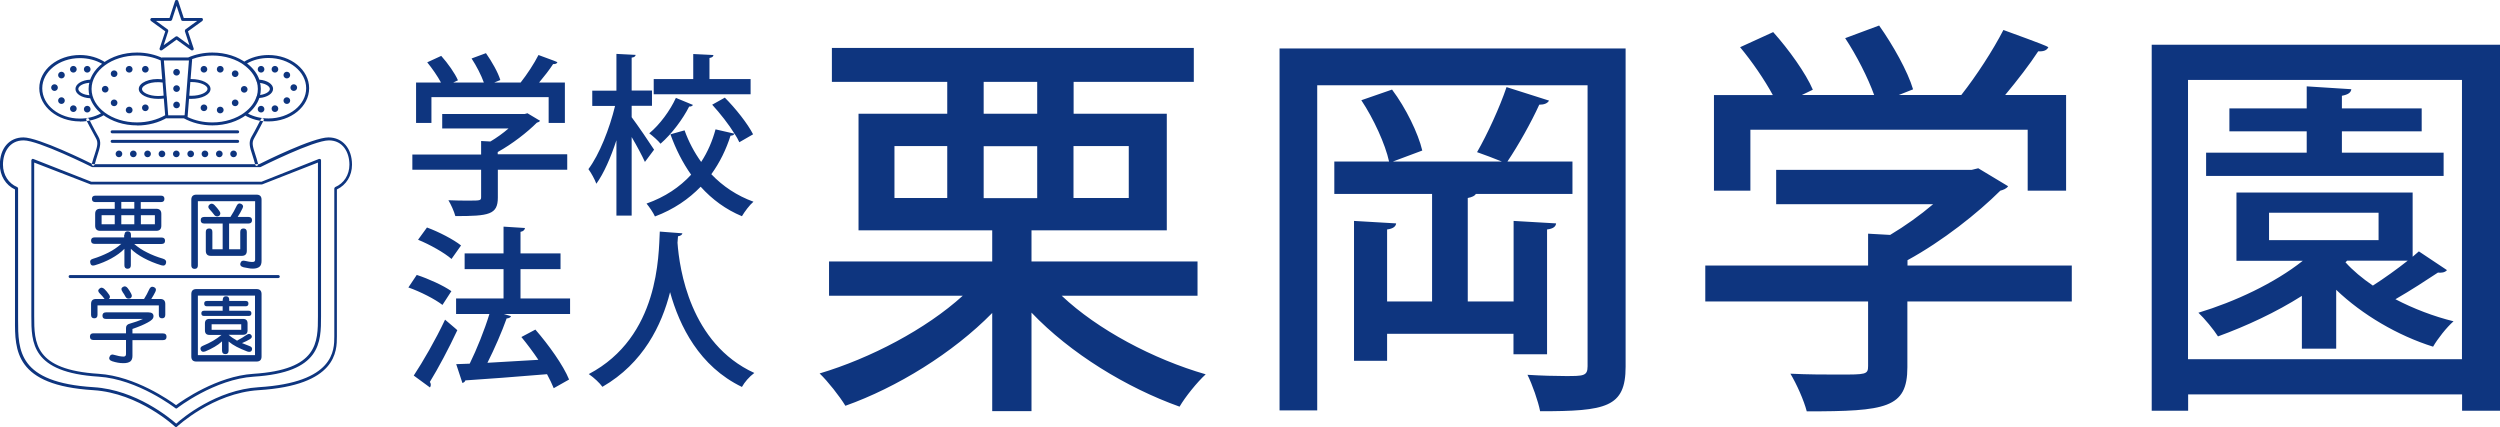 <svg xmlns="http://www.w3.org/2000/svg" id="c" viewBox="0 0 201.77 34.47"><g id="d"><path d="M45.78,12.47v1.23h-5.6v2.24c0,1.39-.72,1.5-3.43,1.5-.1-.38-.35-.93-.56-1.28.6.03,1.2.03,1.64.03.93,0,1,0,1-.29v-2.2h-5.55v-1.23h5.55v-1.09l.75.04c.52-.31,1.02-.67,1.46-1.05h-5.35v-1.17h6.66l.22-.06,1.02.61c-.06.08-.17.13-.26.15-.77.77-1.97,1.71-3.16,2.37v.18h5.6ZM34.82,7.84v2.08h-1.24v-3.26h2.01c-.28-.52-.71-1.14-1.11-1.63l1.13-.52c.53.59,1.11,1.41,1.35,1.97l-.38.18h2.47c-.21-.59-.6-1.35-.99-1.94l1.16-.43c.47.67.98,1.56,1.16,2.17l-.49.2h2.13c.52-.66,1.09-1.53,1.44-2.22,1.38.5,1.46.54,1.53.59-.06.11-.17.15-.35.14-.29.45-.71.99-1.13,1.49h2.08v3.26h-1.31v-2.08h-9.45ZM50.98,9.46c.4.52,1.56,2.22,1.81,2.62l-.74.99c-.21-.47-.65-1.3-1.07-2.01v6.34h-1.23v-6.08c-.45,1.38-1.02,2.68-1.62,3.51-.13-.36-.42-.88-.64-1.18.88-1.17,1.71-3.27,2.15-5.1h-1.84v-1.23h1.95v-2.97l1.55.08c-.01.11-.1.2-.32.22v2.66h1.64v1.23h-1.64v.91ZM58.48,7.86c.89.89,1.87,2.13,2.3,2.98l-1.11.64c-.1-.21-.22-.45-.39-.7-.04.11-.15.17-.32.17-.35,1.1-.86,2.16-1.55,3.11.93.98,2.08,1.74,3.4,2.22-.31.26-.72.81-.93,1.17-1.3-.54-2.4-1.35-3.33-2.38-.96.99-2.17,1.83-3.69,2.4-.14-.31-.47-.79-.68-1.04,1.5-.53,2.69-1.34,3.6-2.33-.68-.96-1.24-2.06-1.67-3.26l1.14-.32c.33.92.78,1.77,1.34,2.55.53-.81.91-1.7,1.16-2.63l1.53.35c-.46-.75-1.16-1.64-1.8-2.34l1.02-.57ZM55.93,8.47c-.06.08-.15.14-.31.13-.5.99-1.38,2.19-2.31,3-.19-.25-.63-.63-.91-.84.86-.71,1.69-1.85,2.15-2.86l1.38.57ZM60.58,6.38v1.23h-7.82v-1.23h3.19v-2.02l1.63.08c-.01.13-.1.2-.32.24v1.7h3.32ZM33.64,22.19c.95.31,2.16.86,2.79,1.31l-.72,1.11c-.59-.46-1.78-1.07-2.75-1.41l.68-1.02ZM33.4,30.3c.72-1.09,1.76-2.88,2.52-4.5.91.77.95.81.99.85-.68,1.46-1.55,3.09-2.22,4.18.06.07.08.15.08.24,0,.07-.03.14-.07.2l-1.31-.96ZM34.46,18.36c.95.35,2.13.96,2.75,1.45l-.77,1.09c-.57-.5-1.76-1.17-2.7-1.55l.72-.99ZM46.01,24.09v1.25h-5.35l.59.18c-.06.11-.18.17-.36.18-.38,1.07-.98,2.45-1.55,3.58l4.11-.24c-.43-.64-.91-1.28-1.37-1.84l1.13-.6c1.07,1.23,2.26,2.89,2.72,4.03l-1.24.7c-.13-.33-.32-.71-.54-1.13-2.44.21-4.96.39-6.59.5-.03.11-.13.18-.24.21l-.5-1.52,1.09-.04c.57-1.16,1.2-2.73,1.59-4.01h-2.69v-1.25h3.83v-2.37h-3.14v-1.27h3.14v-2.16l1.73.11c-.01.14-.14.28-.36.31v1.74h3.23v1.27h-3.23v2.37h4.01ZM55.07,18.82c-.01.14-.14.21-.35.25l-.04.52c.15,2.1,1.02,8.14,6.2,10.51-.42.31-.79.75-1,1.13-3.44-1.66-5.04-4.91-5.8-7.65-.67,2.65-2.15,5.73-5.46,7.64-.24-.33-.66-.72-1.1-1.03,5.71-3.01,5.63-9.63,5.73-11.5l1.83.14ZM96.65,23.87h-10.96c2.9,2.74,7.39,5.12,11.62,6.34-.69.63-1.65,1.82-2.11,2.61-4.26-1.52-8.81-4.29-11.95-7.59v7.95h-3.17v-7.92c-3.17,3.23-7.69,6.01-11.85,7.49-.46-.76-1.42-1.98-2.08-2.61,4.09-1.22,8.58-3.57,11.55-6.27h-10.79v-2.77h13.17v-2.51h-10.79v-9.41h7.16v-2.57h-9.31v-2.74h29.21v2.74h-9.7v2.57h7.52v9.41h-10.92v2.51h13.4v2.77ZM72.19,11.79v4.19h4.26v-4.19h-4.26ZM79.39,6.61v2.57h4.32v-2.57h-4.32ZM79.39,15.99h4.32v-4.19h-4.32v4.19ZM91.1,11.79h-4.46v4.19h4.46v-4.19ZM131.2,3.91v25.68c0,3.3-1.58,3.6-6.9,3.6-.16-.82-.63-2.15-1.02-2.94,1.12.07,2.24.1,3.07.1,1.45,0,1.78,0,1.78-.79V6.88h-21.82v26.24h-3.04V3.91h27.92ZM124.86,28.59h-2.71v-1.65h-10.2v2.18h-2.67v-11.29l3.4.2c-.03.26-.26.43-.73.49v5.81h3.63v-8.68h-7.89v-2.61h4.42c-.3-1.39-1.25-3.47-2.24-4.95l2.48-.86c1.12,1.49,2.11,3.53,2.44,4.92l-2.38.89h8.81c-.63-.26-1.45-.56-2.01-.76.82-1.42,1.85-3.66,2.38-5.25l3.43,1.09c-.13.23-.4.33-.79.33-.63,1.39-1.68,3.27-2.57,4.59h5.25v2.61h-7.79c-.1.16-.3.26-.66.33v8.35h3.7v-6.5l3.43.2c-.03.26-.23.43-.73.49v10.07ZM167.21,21.43v2.9h-13.27v5.31c0,3.3-1.72,3.56-8.12,3.56-.23-.89-.82-2.21-1.32-3.04,1.42.07,2.84.07,3.89.07,2.21,0,2.38,0,2.38-.69v-5.21h-13.14v-2.9h13.14v-2.57l1.78.1c1.22-.73,2.41-1.58,3.47-2.48h-12.67v-2.77h15.78l.53-.13,2.41,1.45c-.13.2-.4.3-.63.36-1.82,1.81-4.65,4.06-7.49,5.61v.43h13.27ZM141.27,10.47v4.92h-2.94v-7.72h4.75c-.66-1.22-1.68-2.71-2.64-3.86l2.67-1.22c1.25,1.39,2.64,3.33,3.2,4.65l-.89.43h5.84c-.5-1.39-1.42-3.2-2.34-4.59l2.74-1.02c1.12,1.58,2.31,3.7,2.74,5.15l-1.16.46h5.05c1.22-1.55,2.57-3.63,3.4-5.25,3.27,1.19,3.47,1.29,3.63,1.39-.13.26-.4.36-.82.33-.69,1.06-1.68,2.34-2.67,3.53h4.92v7.72h-3.1v-4.92h-22.38ZM173.66,3.61h28.12v29.54h-3.07v-1.32h-22.11v1.32h-2.94V3.61ZM176.59,28.99h22.11V6.45h-22.11v22.54ZM195.21,20.28l2.28,1.52c-.16.2-.46.23-.73.2-.89.59-2.21,1.45-3.43,2.15,1.45.76,3.1,1.39,4.69,1.78-.56.49-1.29,1.42-1.65,2.05-2.84-.89-5.71-2.57-7.82-4.59v4.75h-2.77v-4.26c-2.08,1.32-4.49,2.44-6.77,3.27-.33-.53-1.09-1.45-1.58-1.91,2.94-.89,6.14-2.38,8.42-4.19h-5.35v-5.51h14.22v5.18l.5-.43ZM197.22,12.32v1.88h-19.17v-1.88h8.12v-1.72h-6.24v-1.85h6.24v-1.78l3.6.23c-.03.26-.23.43-.76.53v1.02h6.44v1.85h-6.44v1.72h8.22ZM183.13,17.17v2.21h8.84v-2.21h-8.84ZM189.43,21.04l-.13.13c.59.66,1.35,1.29,2.21,1.88.92-.59,1.98-1.35,2.81-2.01h-4.88ZM6.45,9.8c-1.81,0-3.28-1.2-3.28-2.68s1.47-2.68,3.28-2.68c.75,0,1.48.21,2.06.6.03.02.05.06.05.1,0,.04-.02.07-.05.1-.52.37-.88.83-1.03,1.35-.02.05-.07.09-.12.09-.62,0-1.04.26-1.04.5s.42.51,1.03.51c.05,0,.11.03.13.09.15.49.47.93.95,1.29.03.03.05.06.05.1,0,.04-.02.08-.06.1-.57.36-1.26.54-1.97.54h0ZM6.45,4.69c-1.68,0-3.04,1.09-3.04,2.44s1.36,2.44,3.04,2.44c.61,0,1.19-.14,1.7-.42-.41-.35-.71-.77-.87-1.22-.68-.03-1.19-.35-1.19-.75s.52-.72,1.19-.75c.17-.48.5-.92.96-1.28-.52-.3-1.14-.46-1.78-.46h0ZM21.66,9.8c-.7,0-1.36-.17-1.93-.51-.04-.02-.06-.06-.06-.1,0-.04.02-.08.05-.1.5-.36.84-.82.99-1.32.02-.05.06-.08.11-.09.52-.02.96-.25.96-.5s-.44-.48-.96-.5c-.05,0-.1-.04-.11-.09-.16-.53-.53-1-1.07-1.38-.04-.02-.05-.06-.05-.1,0-.04.02-.08.06-.1.58-.37,1.28-.57,2.02-.57,1.81,0,3.28,1.2,3.28,2.68s-1.47,2.68-3.28,2.68h0ZM20.02,9.17c.49.26,1.06.39,1.65.39,1.68,0,3.04-1.1,3.04-2.44s-1.36-2.44-3.04-2.44c-.63,0-1.23.15-1.73.44.48.37.82.82.99,1.31.64.05,1.11.36,1.11.74s-.47.69-1.11.74c-.16.47-.47.9-.9,1.25h0ZM13.01,4.07s-.03,0-.04,0c-.06-.02-.11-.09-.09-.16l.46-1.38-1.16-.84s-.05-.06-.05-.1c0-.07.06-.14.12-.14h1.43l.45-1.38c.03-.1.22-.1.25,0l.45,1.38h1.43c.07,0,.12.06.12.12,0,.04-.02.09-.05.12l-1.16.84.46,1.38c.02.06-.01.13-.08.15-.04.01-.09.01-.12-.01l-1.18-.85-1.17.85s-.04.02-.07.02h0ZM14.26,2.93s.05,0,.07.02l.96.7-.37-1.13s0-.1.04-.14l.95-.69h-1.17c-.05,0-.1-.03-.11-.08l-.38-1.14-.37,1.14s-.06.08-.12.08h-1.17l.95.69s.06.09.04.14l-.37,1.13.97-.7s.04-.02.07-.02h0ZM14.21,34.47s-.06-.01-.08-.03c-.03-.03-2.91-2.72-6.6-2.95-6.33-.39-6.33-3.21-6.32-5.69v-10.51c-.75-.35-1.22-1.11-1.22-2,0-1.32.76-2.2,1.9-2.2,1.21,0,5.2,1.96,5.59,2.16h13.44c.39-.2,4.34-2.16,5.59-2.16,1.14,0,1.9.89,1.9,2.2,0,.89-.46,1.64-1.22,2v11.86c0,1.18,0,3.95-6.32,4.34-3.68.23-6.57,2.93-6.59,2.95-.02.02-.05.03-.08.03h0ZM1.9,11.33c-1.15,0-1.66.98-1.66,1.96,0,.82.44,1.51,1.15,1.81.04.02.07.06.07.11v10.59c0,2.49,0,5.07,6.1,5.45,3.42.21,6.16,2.5,6.66,2.94.5-.45,3.24-2.73,6.66-2.94,6.11-.38,6.1-2.99,6.1-4.1v-11.94s.03-.09.07-.11c.71-.3,1.15-.99,1.15-1.81,0-.98-.51-1.96-1.66-1.96-1.23,0-5.47,2.13-5.51,2.15-.02.01-.04.01-.05.01H7.47s-.04,0-.05-.01c-.04-.02-4.32-2.15-5.51-2.15h0ZM14.22,32.97s-.05,0-.07-.03c-.03-.02-3.03-2.34-6.19-2.54-5.44-.34-5.43-2.76-5.43-4.89v-12.57s.02-.08.05-.1c.03-.02.08-.03.11-.01l4.69,1.84h13.72s4.64-1.84,4.64-1.84c.04-.01.08,0,.12.01.03.02.05.06.05.1v12.57c0,2.13,0,4.55-5.43,4.89-3.16.2-6.15,2.51-6.18,2.54-.02.02-.05.03-.07.03h0ZM2.76,13.12v12.4c0,2.13,0,4.33,5.21,4.65,2.95.19,5.75,2.17,6.24,2.53.49-.36,3.29-2.34,6.24-2.53,5.21-.33,5.21-2.53,5.21-4.65v-12.4l-4.52,1.77H7.33s-4.57-1.77-4.57-1.77h0ZM7.52,13.38c.05,0,.1-.04.12-.09.08-.3.16-.56.23-.78.21-.65.33-1.03.07-1.48-.31-.53-.76-1.43-.76-1.43-.03-.06-.1-.08-.16-.06-.06.03-.08.1-.05.16,0,0,.46.91.77,1.45.21.36.11.67-.09,1.29-.07.22-.16.48-.24.78-.02.06.02.13.08.15.01,0,.02,0,.03,0h0ZM20.71,13.38s.02,0,.03,0c.07-.01.1-.08.09-.15-.08-.31-.16-.57-.23-.78-.2-.62-.3-.93-.09-1.29.31-.54.76-1.44.77-1.45.03-.06,0-.13-.06-.16-.06-.03-.13,0-.16.06,0,0-.45.9-.76,1.43-.26.45-.14.84.07,1.48.07.22.15.47.23.78.01.05.06.09.12.09h0ZM19.18,11.53c.07,0,.12-.05.12-.12s-.05-.12-.12-.12h-10.13c-.07,0-.12.05-.12.12s.06.12.12.12h10.13ZM19.18,10.76c.07,0,.12-.05.12-.12s-.05-.12-.12-.12h-10.13c-.07,0-.12.05-.12.12s.06.12.12.12h10.13ZM7.04,5.32c-.15,0-.27.12-.27.27s.12.27.27.27.27-.12.27-.27-.12-.27-.27-.27ZM5.92,5.32c-.15,0-.27.12-.27.27s.12.27.27.27.27-.12.27-.27-.12-.27-.27-.27ZM4.96,5.79c-.15,0-.27.12-.27.27s.12.27.27.27.27-.12.27-.27-.12-.27-.27-.27ZM4.4,6.8c-.15,0-.27.12-.27.27s.12.27.27.27.27-.12.27-.27-.12-.27-.27-.27ZM4.96,7.85c-.15,0-.27.12-.27.27s.12.27.27.27.27-.12.27-.27-.12-.27-.27-.27ZM5.92,8.5c-.15,0-.27.12-.27.27s.12.27.27.27.27-.12.27-.27-.12-.27-.27-.27ZM7.04,8.54c-.15,0-.27.12-.27.27s.12.27.27.27.27-.12.27-.27-.12-.27-.27-.27ZM20.8,5.59c0,.15.12.27.27.27s.27-.12.27-.27-.12-.27-.27-.27-.27.12-.27.27ZM21.92,5.59c0,.15.12.27.27.27s.27-.12.27-.27-.12-.27-.27-.27-.27.12-.27.27ZM22.88,6.06c0,.15.12.27.27.27s.27-.12.27-.27-.12-.27-.27-.27-.27.12-.27.27ZM23.44,7.07c0,.15.12.27.27.27s.27-.12.27-.27-.12-.27-.27-.27-.27.12-.27.27ZM22.88,8.12c0,.15.12.27.27.27s.27-.12.27-.27-.12-.27-.27-.27-.27.12-.27.27ZM21.92,8.77c0,.15.12.27.27.27s.27-.12.27-.27-.12-.27-.27-.27-.27.12-.27.27ZM20.8,8.81c0,.15.12.27.27.27s.27-.12.27-.27-.12-.27-.27-.27-.27.12-.27.27ZM11.73,5.32c-.15,0-.27.12-.27.27s.12.27.27.27.27-.12.27-.27-.12-.27-.27-.27ZM10.43,5.32c-.15,0-.28.12-.28.27s.12.27.28.27.27-.12.27-.27-.12-.27-.27-.27ZM9.21,5.68c-.15,0-.27.12-.27.27s.12.27.27.27.27-.12.27-.27-.12-.27-.27-.27ZM8.49,6.93c-.15,0-.27.12-.27.27s.12.27.27.27.27-.12.27-.27-.12-.27-.27-.27ZM9.21,8.03c-.15,0-.27.12-.27.27s.12.27.27.27.27-.12.27-.27-.12-.27-.27-.27ZM9.6,12.15c-.14,0-.27.12-.27.27s.12.27.27.27.27-.12.27-.27-.12-.27-.27-.27ZM10.76,12.15c-.15,0-.27.12-.27.27s.12.27.27.27.27-.12.27-.27-.12-.27-.27-.27ZM11.91,12.15c-.15,0-.27.12-.27.27s.12.27.27.27.27-.12.27-.27-.12-.27-.27-.27ZM13.07,12.15c-.15,0-.27.12-.27.27s.12.27.27.27.27-.12.27-.27-.12-.27-.27-.27ZM14.23,12.15c-.15,0-.27.12-.27.27s.12.27.27.27.27-.12.27-.27-.12-.27-.27-.27ZM15.39,12.15c-.15,0-.27.12-.27.27s.12.27.27.27.27-.12.27-.27-.12-.27-.27-.27ZM16.54,12.15c-.15,0-.27.12-.27.27s.12.27.27.27.27-.12.27-.27-.12-.27-.27-.27ZM17.7,12.15c-.15,0-.27.12-.27.27s.12.27.27.27.27-.12.27-.27-.12-.27-.27-.27ZM18.85,12.15c-.15,0-.27.12-.27.27s.12.27.27.27.27-.12.27-.27-.12-.27-.27-.27ZM10.43,8.61c-.15,0-.28.12-.28.27s.12.27.28.27.27-.12.27-.27-.12-.27-.27-.27ZM11.73,8.43c-.15,0-.27.12-.27.27s.12.27.27.27.27-.12.27-.27-.12-.27-.27-.27ZM16.19,5.59c0,.15.12.27.27.27s.27-.12.27-.27-.12-.27-.27-.27-.27.12-.27.27ZM17.5,5.59c0,.15.12.27.27.27s.28-.12.28-.27-.12-.27-.28-.27-.27.12-.27.27ZM18.71,5.95c0,.15.12.27.27.27s.27-.12.27-.27-.12-.27-.27-.27-.27.12-.27.27ZM19.44,7.21c0,.15.12.27.27.27s.27-.12.27-.27-.12-.27-.27-.27-.27.12-.27.27ZM18.71,8.3c0,.15.12.27.27.27s.27-.12.27-.27-.12-.27-.27-.27-.27.12-.27.27ZM17.5,8.88c0,.15.12.27.27.27s.28-.12.28-.27-.12-.27-.28-.27-.27.12-.27.27ZM16.19,8.7c0,.15.12.27.27.27s.27-.12.27-.27-.12-.27-.27-.27-.27.12-.27.27ZM11.06,10.12c-2.15,0-3.91-1.32-3.91-2.94s1.75-2.94,3.91-2.94c.74,0,1.46.16,2.09.46.04.02.06.06.07.1l.14,1.74s-.01.07-.04.1c-.02.02-.07.04-.1.03-1.02-.16-1.76.21-1.76.52,0,.26.54.56,1.32.56.18,0,.36-.02.54-.05.03,0,.07,0,.1.02.03.02.04.05.04.09l.12,1.56s-.02.09-.06.11c-.69.42-1.57.65-2.46.65h0ZM11.06,4.48c-2.02,0-3.67,1.21-3.67,2.7s1.64,2.7,3.67,2.7c.82,0,1.62-.21,2.27-.58l-.11-1.35c-.15.02-.3.03-.45.03-.88,0-1.57-.35-1.57-.8,0-.5.86-.9,1.89-.78l-.12-1.52c-.58-.27-1.24-.4-1.92-.4h0ZM17.14,10.12c-.85,0-1.65-.21-2.34-.59-.05-.03-.07-.08-.06-.14.01-.05.06-.09.12-.09h.04l.12-1.47s.02-.06.04-.08c.02-.02.06-.03.09-.03.09.01.18.01.28.01.78,0,1.32-.29,1.32-.56s-.54-.55-1.32-.55c-.05,0-.09,0-.13,0-.04,0-.09,0-.12-.03-.03-.03-.06-.06-.06-.09l.13-1.63h-.02c-.06,0-.11-.04-.12-.1-.01-.05.02-.11.07-.13.6-.26,1.28-.4,1.96-.4,2.16,0,3.91,1.32,3.91,2.94s-1.75,2.94-3.91,2.94h0ZM15.13,9.44c.6.29,1.29.44,2.01.44,2.02,0,3.67-1.21,3.67-2.7s-1.64-2.7-3.67-2.7c-.57,0-1.13.1-1.64.29l-.12,1.61s.04,0,.05,0c.88,0,1.56.35,1.56.8s-.69.8-1.56.8c-.06,0-.12,0-.18,0l-.11,1.46h0ZM15.01,9.55h-1.55c-.06,0-.12-.05-.12-.11l-.36-4.67s0-.07.03-.09c.02-.02.06-.04.09-.04h2.29s.07.02.09.04c.02.03.04.06.03.09l-.37,4.67c0,.06-.06.11-.12.11h0ZM13.57,9.31h1.33l.35-4.43h-2.03l.35,4.43h0ZM13.98,5.83c0,.15.12.27.27.27s.27-.12.27-.27-.12-.27-.27-.27-.27.12-.27.27ZM13.98,7.15c0,.15.12.27.27.27s.27-.12.27-.27-.12-.27-.27-.27-.27.12-.27.27ZM13.98,8.47c0,.15.12.27.27.27s.27-.12.27-.27-.12-.27-.27-.27-.27.12-.27.27ZM10.05,18.95c0-.19.09-.28.26-.28s.26.09.26.28v.22h2.47c.19,0,.28.09.28.26s-.09.26-.28.26h-2.21c.3.26.64.49,1.03.68.39.2.82.37,1.3.51.2.06.28.18.24.36-.05.18-.17.23-.38.17-.52-.16-.98-.35-1.41-.58-.43-.23-.78-.48-1.05-.75v1.33c0,.19-.09.28-.26.28s-.26-.09-.26-.28v-1.33c-.28.29-.64.55-1.06.78-.42.23-.86.41-1.33.55-.2.06-.32,0-.36-.17-.05-.18.02-.3.2-.35.46-.14.87-.31,1.25-.5.38-.19.73-.43,1.05-.71h-2.16c-.19,0-.28-.09-.28-.26s.09-.26.28-.26h2.39v-.22ZM8.09,18.63c-.27,0-.41-.14-.41-.41v-.96c0-.28.14-.41.41-.41h1.17v-.54h-1.56c-.19,0-.28-.09-.28-.26s.09-.26.28-.26h5.29c.19,0,.28.09.28.26s-.09.26-.28.26h-1.63v.54h1.25c.27,0,.41.14.41.41v.96c0,.27-.14.41-.41.41h-4.53ZM8.2,18.1h1.06v-.73h-1.06v.73ZM9.79,16.84h1.05v-.54h-1.05v.54ZM9.79,18.1h1.05v-.73h-1.05v.73ZM11.37,18.1h1.13v-.73h-1.13v.73ZM20.58,16.24h-4.61v5.18c0,.19-.09.28-.26.28s-.27-.09-.27-.28v-5.3c0-.27.14-.41.41-.41h4.85c.28,0,.41.14.41.41v4.93c0,.23-.05.38-.17.48-.11.09-.29.15-.53.15-.12,0-.25-.01-.38-.04-.14-.02-.26-.04-.38-.07-.22-.06-.3-.18-.24-.35.06-.17.19-.22.4-.16.09.02.18.04.29.06.1.02.21.02.31.02.12,0,.18-.06.18-.18v-4.73ZM18.59,17.52c.2-.3.37-.61.51-.91.08-.17.2-.23.36-.16.16.08.2.2.11.37-.12.25-.25.48-.39.69h.88c.19,0,.28.09.28.26s-.09.27-.28.27h-1.57v2.08h.9v-1.4c0-.19.09-.28.26-.28s.27.09.27.28v1.52c0,.28-.14.41-.41.41h-2.49c-.28,0-.41-.14-.41-.41v-1.52c0-.19.09-.28.27-.28s.26.09.26.28v1.4h.83v-2.08h-1.49c-.19,0-.28-.09-.28-.27s.1-.26.28-.26h2.11ZM17.68,17.42c-.06.04-.12.05-.2.04-.07-.01-.14-.05-.19-.12-.11-.15-.24-.3-.37-.44-.14-.14-.14-.27-.02-.38.13-.12.27-.11.41.03.15.16.28.31.39.47.12.16.11.29-.02.41ZM10.69,26.91h2.47c.19,0,.28.09.28.27s-.09.27-.28.27h-2.47v1.28c0,.2-.06.35-.17.44-.12.09-.3.14-.55.14-.16,0-.31-.01-.46-.04-.15-.03-.3-.06-.44-.11-.22-.07-.3-.19-.23-.36.06-.17.2-.23.41-.15.11.03.23.06.36.09.13.02.25.04.36.04.13,0,.2-.07.2-.2v-1.14h-2.63c-.19,0-.28-.09-.28-.27s.09-.27.28-.27h2.63v-.43c0-.18.1-.3.31-.35.35-.1.71-.22,1.06-.38h-2.99c-.19,0-.28-.09-.28-.26s.09-.27.28-.27h3.43c.28,0,.41.11.41.31,0,.1-.04.19-.12.27-.08.08-.2.16-.35.24-.15.08-.33.17-.52.25-.2.08-.44.18-.71.27v.35ZM11.62,24.14c.17-.26.3-.52.42-.78.08-.19.21-.26.38-.19.16.07.21.2.12.38-.09.18-.2.38-.33.58h.72c.28,0,.41.14.41.41v.87c0,.19-.09.28-.26.28s-.26-.09-.26-.28v-.76h-4.95v.76c0,.19-.09.28-.26.28s-.26-.09-.26-.28v-.87c0-.28.13-.41.41-.41h.68c-.12-.16-.25-.32-.39-.45-.14-.14-.16-.26-.04-.37.13-.13.27-.12.42.02.14.14.27.29.38.46.09.13.09.24-.02.34h2.83ZM9.89,23.55c-.12-.16-.12-.29.01-.38.15-.1.29-.07.41.09.11.14.2.29.28.45.09.16.06.29-.08.37-.08.03-.15.03-.22.01-.07-.02-.12-.07-.16-.14-.07-.14-.15-.27-.25-.4ZM20.7,23.33c.28,0,.41.14.41.41v5.03c0,.28-.14.41-.41.41h-4.85c-.28,0-.41-.14-.41-.41v-5.03c0-.28.14-.41.41-.41h4.85ZM15.97,28.66h4.61v-4.8h-4.61v4.8ZM19.12,27.5c.29-.15.56-.32.81-.49.14-.09.26-.08.35.03.09.12.05.23-.1.33-.19.11-.4.22-.65.32.22.09.42.17.61.24.18.06.24.17.19.33-.06.14-.18.17-.37.11-.33-.13-.61-.25-.86-.38-.25-.13-.46-.27-.65-.43v.74c0,.19-.09.28-.26.28s-.27-.09-.27-.28v-.75c-.17.16-.37.31-.6.44-.23.14-.49.26-.75.37-.19.07-.31.03-.37-.12-.06-.15,0-.26.17-.33.31-.13.58-.26.82-.4.24-.14.47-.3.69-.48h-.98c-.24,0-.36-.12-.36-.37v-.56c0-.24.12-.36.36-.36h2.72c.24,0,.36.12.36.36v.56c0,.12-.03.21-.09.27-.06.06-.15.09-.27.09h-1.17c.19.17.41.32.66.46ZM17.98,24.19c0-.18.09-.28.26-.28s.26.09.26.28v.1h1.33c.15,0,.22.07.22.21,0,.14-.07.22-.22.22h-1.33v.36h1.57c.15,0,.22.07.22.21s-.07.21-.22.21h-3.6c-.15,0-.22-.07-.22-.21s.07-.21.22-.21h1.5v-.36h-1.27c-.15,0-.22-.07-.22-.22,0-.14.07-.21.22-.21h1.27v-.1ZM19.47,26.17h-2.39v.45h2.39v-.45ZM22.58,22.32c0-.07-.06-.12-.12-.12H5.66c-.07,0-.12.05-.12.12h0c0,.07.05.12.12.12h16.8c.07,0,.12-.05.12-.12h0Z" style="fill:#0e357f;"></path></g></svg>